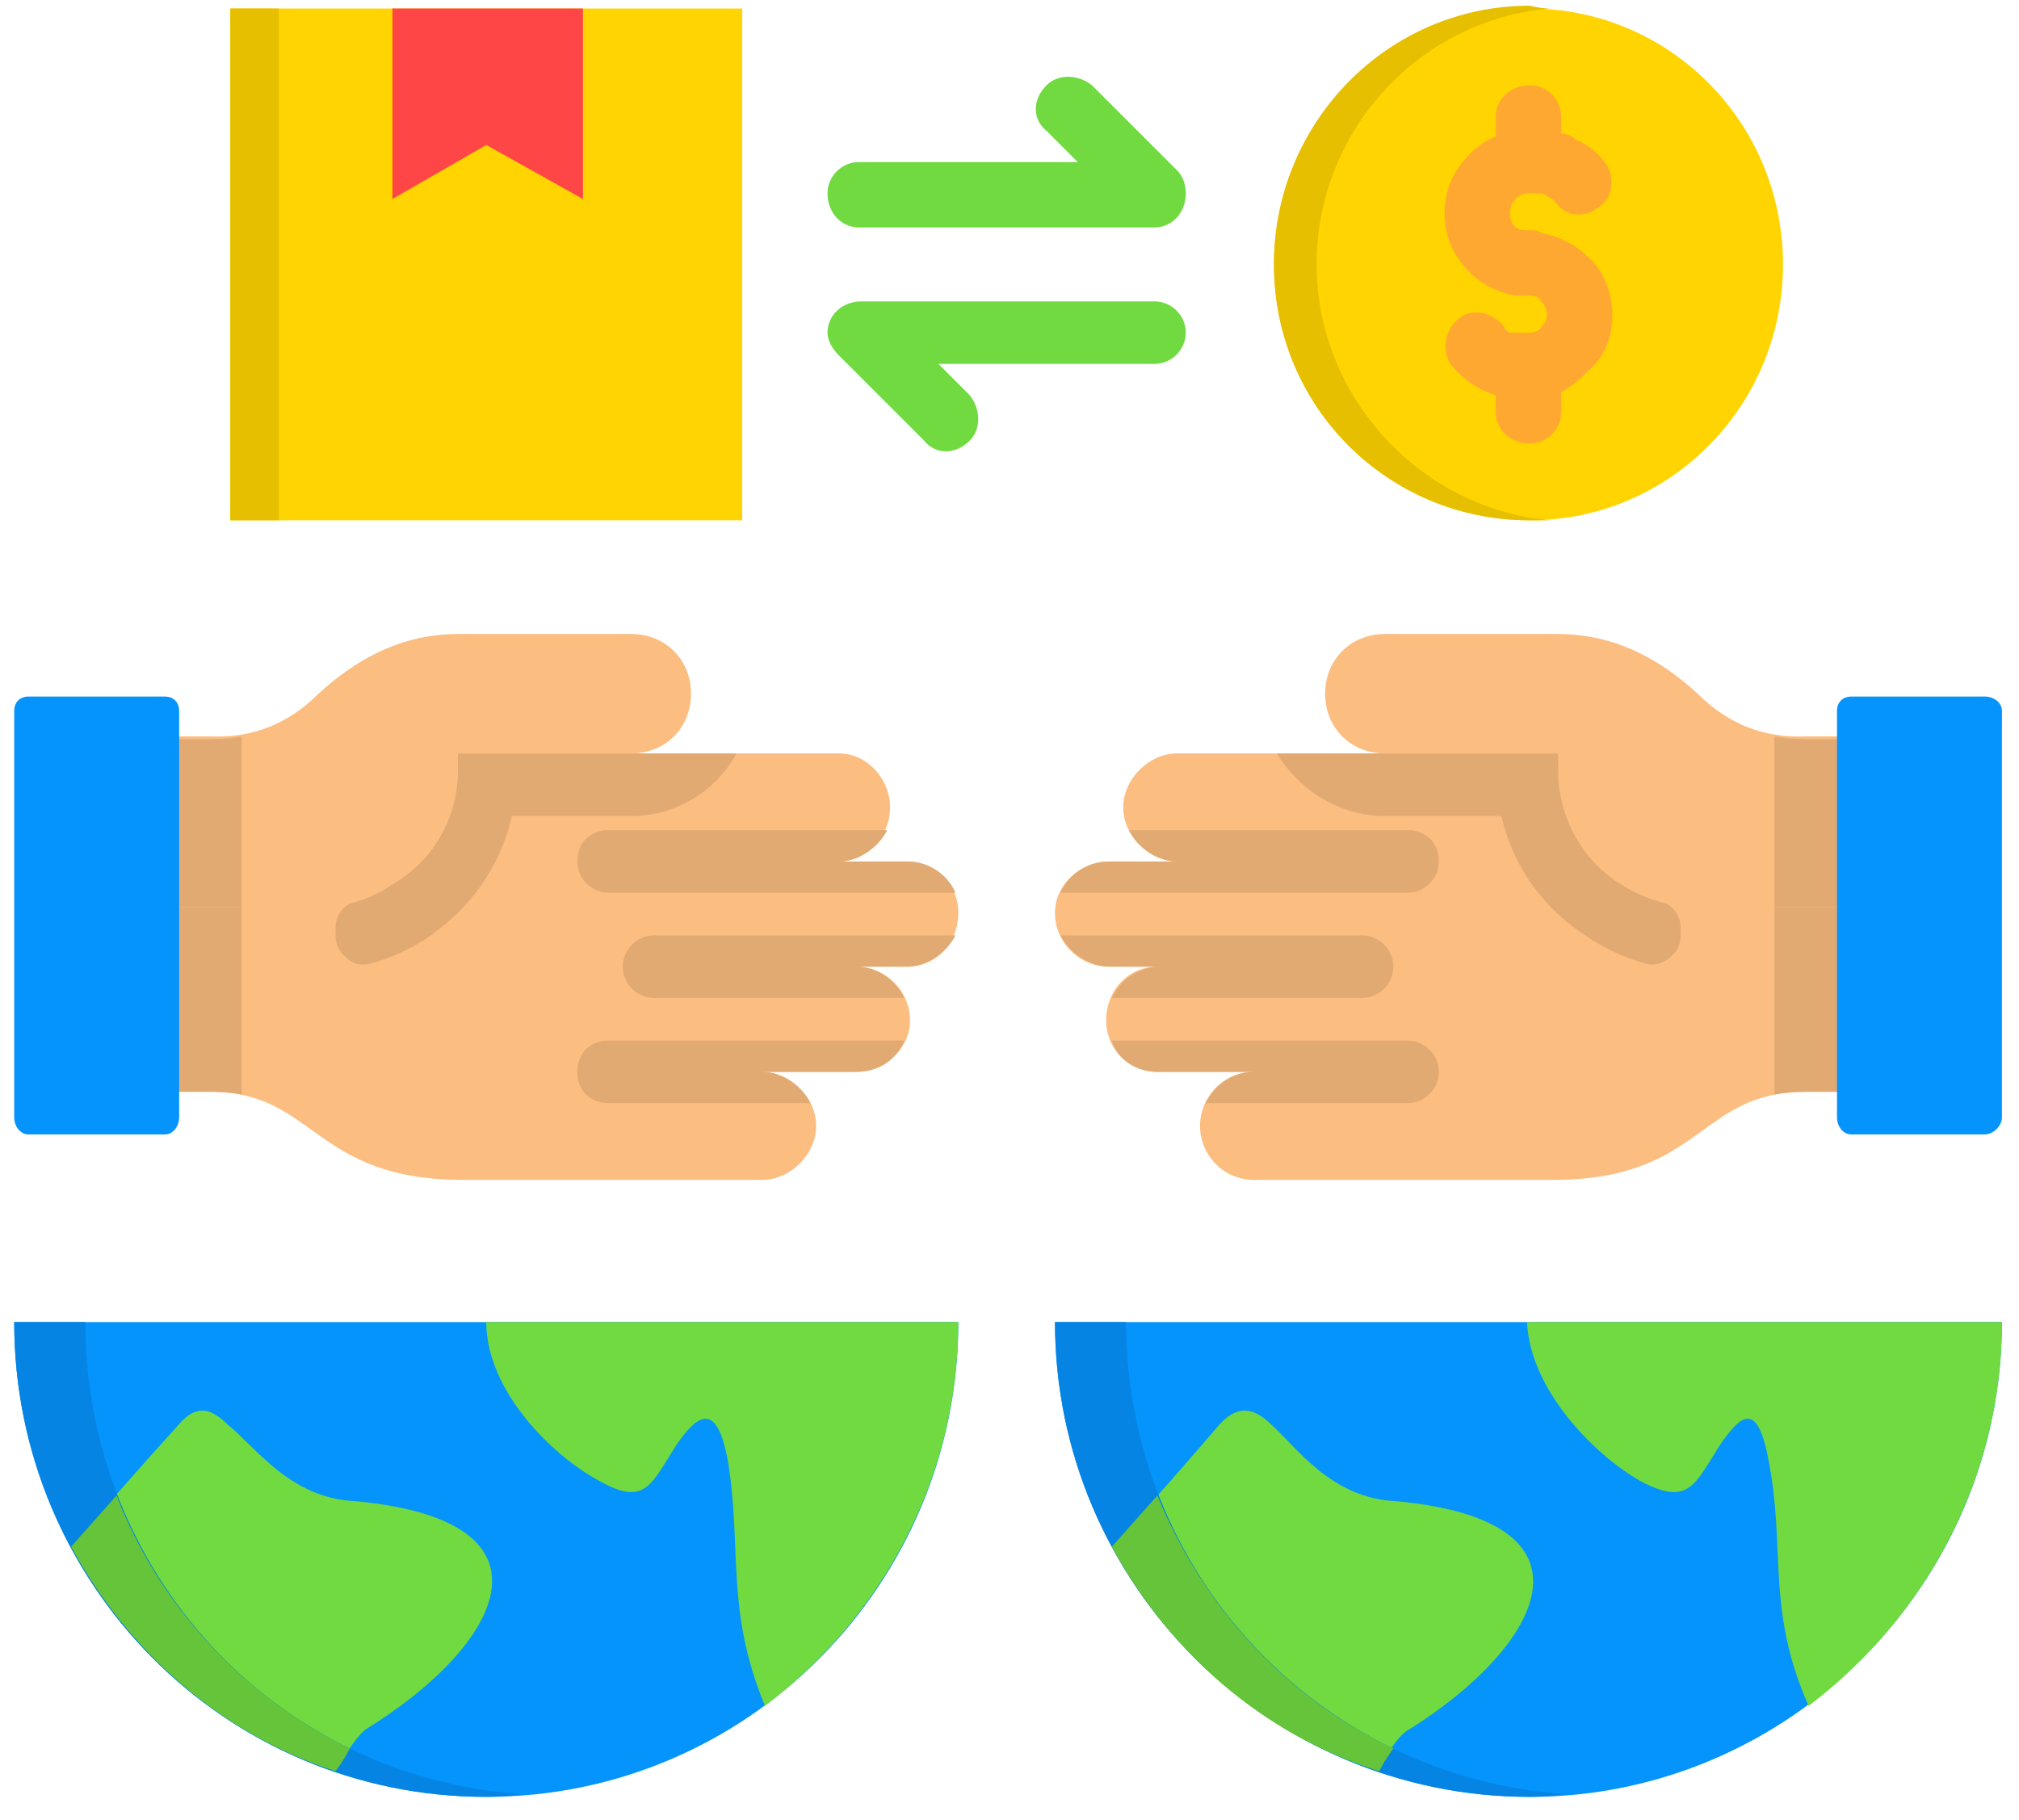 <svg version="1.2" xmlns="http://www.w3.org/2000/svg" viewBox="0 0 71 64" width="71" height="64"><style>.a{fill:#fbbd80}.b{fill:#e2aa73}.c{fill:#0593fc}.d{fill:#70da40}.e{fill:#ffd400}.f{fill:#fea832}.g{fill:#ff4646}.h{fill:#0584e3}.i{fill:#65c43a}.j{fill:#e6bf00}</style><path fill-rule="evenodd" class="a" d="m37.1 32.1c0-1 0.9-1.8 1.9-1.8h2.4c-1 0-1.9-0.9-1.9-1.9 0-1 0.9-1.9 1.9-1.9h25.1v11.9h-3c-3.8 0-3.6 3.1-8.9 3.1-2.8 0-7.7 0-10.5 0-1.1 0-1.9-0.9-1.9-1.9 0-1 0.8-1.9 1.9-1.9h-3.4c-1 0-1.8-0.8-1.8-1.8 0-1.1 0.8-1.9 1.8-1.9h-1.7c-1 0-1.9-0.8-1.9-1.9z"/><path fill-rule="evenodd" class="b" d="m62.4 26.5h4.1v11.9h-3q-0.6 0-1.1 0.1z"/><path fill-rule="evenodd" class="b" d="m37.3 31.4c0.3-0.7 1-1.1 1.7-1.1h2.4c-0.7 0-1.4-0.5-1.7-1.1h9.8c0.6 0 1.1 0.4 1.1 1.1 0 0.6-0.5 1.1-1.1 1.1zm5.1 7.4c0.3-0.6 0.9-1.1 1.7-1.1h-3.4c-0.7 0-1.4-0.4-1.6-1.1h10.4c0.6 0 1.1 0.5 1.1 1.1 0 0.6-0.5 1.1-1.1 1.1zm-3.3-3.7c0.3-0.6 0.9-1.1 1.7-1.1h-1.8c-0.7 0-1.4-0.5-1.7-1.1h10.6c0.6 0 1.1 0.5 1.1 1.1 0 0.6-0.5 1.1-1.1 1.1z"/><path fill-rule="evenodd" class="b" d="m52.8 28.7c0.4 1.8 1.5 3.3 3.1 4.3q0.9 0.6 2 0.9 0.4 0.1 0.8-0.2 0.4-0.3 0.4-0.8v-0.3c0-0.4-0.3-0.8-0.7-0.9q-0.8-0.2-1.4-0.6c-1.3-0.8-2.2-2.3-2.2-4v-0.6h-6.1-3.8c0.8 1.3 2.2 2.2 3.8 2.2 0 0 4.1 0 4.1 0z"/><path fill-rule="evenodd" class="a" d="m54.8 27.1v-0.6h-6.1c-1.2 0-2.1-0.9-2.1-2.1 0-1.2 0.9-2.1 2.1-2.1h6.1c2.1 0 3.7 1 4.9 2.1q1.6 1.6 3.8 1.5h3v6h-6.9c-0.9 0-1.8-0.3-2.6-0.8-1.3-0.8-2.2-2.3-2.2-4z"/><path fill-rule="evenodd" class="b" d="m62.4 25.9q0.5 0.1 1.1 0.1h3v5.9h-4.1z"/><path fill-rule="evenodd" class="c" d="m64.6 25v14.3c0 0.3 0.2 0.6 0.5 0.6h4.7c0.3 0 0.6-0.3 0.6-0.6v-14.3c0-0.3-0.3-0.5-0.6-0.5h-4.7c-0.3 0-0.5 0.2-0.5 0.5z"/><path fill-rule="evenodd" class="c" d="m33.7 46.5c0 9.2-7.4 16.7-16.6 16.7-9.2 0-16.6-7.5-16.6-16.7z"/><path fill-rule="evenodd" class="d" d="m33.7 46.5c0 5.5-2.7 10.4-6.8 13.5-1.4-3.4-0.8-5.5-1.3-8.6-0.4-2.2-1.1-1.6-1.8-0.6-0.9 1.4-1.1 2.2-2.7 1.3-1.7-0.9-4-3.2-4-5.6z"/><path fill-rule="evenodd" class="d" d="m2.5 54.4q1.8-2.1 3.7-4.2c0.5-0.6 1-0.9 1.8-0.1 1 0.8 2.2 2.6 4.5 2.7 7.5 0.7 5.1 5.1 0.4 8-0.3 0.2-0.7 0.8-1.1 1.5-4-1.3-7.3-4.2-9.3-7.9z"/><path class="d" d="m40.6 10.6c0.6 0 1.1 0.5 1.1 1.1 0 0.6-0.5 1.1-1.1 1.1h-7.6l1.1 1.1c0.4 0.5 0.4 1.2 0 1.6-0.5 0.5-1.2 0.5-1.6 0l-3-3c-0.2-0.2-0.4-0.5-0.4-0.8 0-0.6 0.5-1.1 1.2-1.1zm-10.4-2.6c-0.6 0-1.1-0.5-1.1-1.2 0-0.6 0.5-1.1 1.1-1.1h7.7l-1.1-1.1c-0.5-0.4-0.5-1.1 0-1.6 0.4-0.4 1.1-0.4 1.6 0l3 3c0.2 0.2 0.3 0.5 0.3 0.8 0 0.7-0.5 1.2-1.1 1.2z"/><path fill-rule="evenodd" class="c" d="m70.4 46.5c0 9.2-7.5 16.7-16.6 16.7-9.2 0-16.7-7.5-16.7-16.7z"/><path fill-rule="evenodd" class="d" d="m70.4 46.5c0 5.5-2.7 10.4-6.8 13.5-1.5-3.4-0.8-5.5-1.4-8.6-0.4-2.2-1-1.6-1.7-0.6-0.9 1.4-1.1 2.2-2.8 1.3-1.6-0.9-3.9-3.2-4-5.6z"/><path fill-rule="evenodd" class="d" d="m39.1 54.4q1.9-2.1 3.7-4.2c0.5-0.6 1.1-0.9 1.9-0.1 0.9 0.8 2.1 2.6 4.4 2.7 7.5 0.7 5.1 5.1 0.5 8-0.4 0.2-0.8 0.8-1.1 1.5-4.1-1.3-7.4-4.2-9.4-7.9z"/><path fill-rule="evenodd" class="e" d="m53.8 18.3c-5 0-9-4-9-9 0-5 4-9 9-9 4.9 0 8.9 4 8.9 9 0 5-4 9-8.9 9z"/><path class="f" d="m56.5 5.8c0.3 0.5 0.2 1.2-0.3 1.5-0.5 0.4-1.2 0.3-1.5-0.2q-0.1-0.1-0.3-0.2-0.1-0.1-0.3-0.1h-0.4q-0.2 0-0.4 0.2-0.2 0.2-0.2 0.5 0 0.3 0.2 0.5 0.2 0.1 0.4 0.1h0.1 0.1q0.2 0 0.3 0.1c0.6 0.1 1.2 0.4 1.6 0.8 0.6 0.5 0.9 1.3 0.9 2.1 0 0.8-0.3 1.5-0.9 2q-0.4 0.4-0.9 0.7v0.7c0 0.6-0.5 1.1-1.1 1.1-0.7 0-1.2-0.5-1.2-1.1v-0.6q-0.3-0.1-0.5-0.2-0.6-0.3-1.1-0.9c-0.3-0.5-0.2-1.2 0.3-1.6 0.5-0.4 1.2-0.2 1.6 0.3q0 0.1 0.2 0.2 0.1 0 0.3 0h0.4q0.3 0 0.4-0.2 0.2-0.2 0.2-0.4 0-0.3-0.2-0.5-0.1-0.2-0.4-0.2h-0.1-0.1q-0.1 0-0.3 0c-0.6-0.1-1.2-0.4-1.6-0.8-0.6-0.6-0.9-1.3-0.9-2.1 0-0.8 0.3-1.5 0.9-2.1q0.4-0.4 0.9-0.6v-0.7c0-0.6 0.5-1.1 1.2-1.1 0.6 0 1.1 0.5 1.1 1.1v0.6q0.3 0 0.5 0.2 0.7 0.3 1.1 0.9z"/><path fill-rule="evenodd" class="e" d="m8.1 0.3h18v18h-18z"/><path fill-rule="evenodd" class="g" d="m13.8 0.3h6.7v6.7l-3.4-1.9-3.3 1.9z"/><path fill-rule="evenodd" class="a" d="m33.7 32.1c0-1-0.8-1.8-1.8-1.8h-2.4c1 0 1.8-0.9 1.8-1.9 0-1-0.8-1.9-1.8-1.9h-25.1v11.9h3c3.7 0 3.6 3.1 8.9 3.1h10.5c1 0 1.9-0.9 1.9-1.9 0-1-0.9-1.9-1.9-1.9h3.3c1 0 1.9-0.8 1.9-1.8 0-1.1-0.9-1.9-1.9-1.9h1.8c1 0 1.8-0.8 1.8-1.9z"/><path fill-rule="evenodd" class="b" d="m8.5 26.5h-4.1v11.9h3q0.6 0 1.1 0.1c0 0 0-12 0-12z"/><path fill-rule="evenodd" class="b" d="m21.4 31.4c-0.6 0-1.1-0.5-1.1-1.1 0-0.7 0.5-1.1 1.1-1.1h9.8c-0.3 0.6-1 1.1-1.7 1.1h2.4c0.7 0 1.4 0.4 1.7 1.1zm0 7.4c-0.7 0-1.1-0.5-1.1-1.1 0-0.6 0.4-1.1 1.1-1.1h10.4c-0.3 0.7-0.9 1.1-1.7 1.1h-3.3c0.7 0 1.4 0.5 1.7 1.1zm1.6-3.7c-0.6 0-1.1-0.5-1.1-1.1 0-0.6 0.5-1.1 1.1-1.1h10.6c-0.3 0.6-1 1.1-1.7 1.1h-1.8c0.8 0 1.4 0.5 1.7 1.1z"/><path fill-rule="evenodd" class="b" d="m18 28.7c-0.4 1.8-1.5 3.3-3 4.3q-0.9 0.6-2 0.9-0.5 0.1-0.8-0.2-0.4-0.3-0.4-0.8v-0.3c0-0.4 0.3-0.8 0.7-0.9q0.7-0.2 1.3-0.6c1.4-0.8 2.3-2.3 2.3-4v-0.6h6.1 3.7c-0.7 1.3-2.1 2.2-3.7 2.2 0 0-4.2 0-4.2 0z"/><path fill-rule="evenodd" class="a" d="m16.1 27.1v-0.6h6.1c1.2 0 2.1-0.9 2.1-2.1 0-1.2-0.9-2.1-2.1-2.1h-6.1c-2.1 0-3.7 1-4.9 2.1q-1.6 1.6-3.8 1.5h-3v6h6.9c0.9 0 1.8-0.3 2.5-0.8 1.4-0.8 2.3-2.3 2.3-4z"/><path fill-rule="evenodd" class="b" d="m8.5 25.9q-0.5 0.1-1.1 0.1h-3v5.9h4.1v-6z"/><path fill-rule="evenodd" class="c" d="m6.3 25v14.3c0 0.3-0.2 0.6-0.5 0.6h-4.8c-0.3 0-0.5-0.3-0.5-0.6v-14.3c0-0.3 0.2-0.5 0.5-0.5h4.8c0.3 0 0.5 0.2 0.5 0.5z"/><path fill-rule="evenodd" class="h" d="m18.3 63.1q-0.6 0.1-1.2 0.1c-9.2 0-16.6-7.5-16.6-16.7h2.5c0 8.8 6.7 16 15.3 16.6z"/><path fill-rule="evenodd" class="i" d="m12.3 61.5c-3.7-1.8-6.7-5-8.2-8.9q-0.8 0.9-1.6 1.8c2 3.7 5.3 6.6 9.3 7.9q0.3-0.4 0.5-0.8z"/><path fill-rule="evenodd" class="h" d="m55 63.1q-0.6 0.1-1.2 0.1c-9.2 0-16.7-7.5-16.7-16.7h2.5c0 8.8 6.8 16 15.4 16.6z"/><path fill-rule="evenodd" class="i" d="m49 61.5c-3.8-1.8-6.7-5-8.3-8.9q-0.8 0.9-1.6 1.8c2 3.7 5.3 6.6 9.4 7.9q0.2-0.4 0.5-0.8z"/><path fill-rule="evenodd" class="j" d="m8.1 0.3h1.7v18h-1.7z"/><path fill-rule="evenodd" class="j" d="m54.5 18.3c-4.5-0.4-8.2-4.3-8.2-9 0-4.7 3.6-8.6 8.2-9q-0.3 0-0.7-0.1c-5 0-9 4.1-9 9.1 0 5 4 9 9 9q0.4 0 0.7 0z"/></svg>